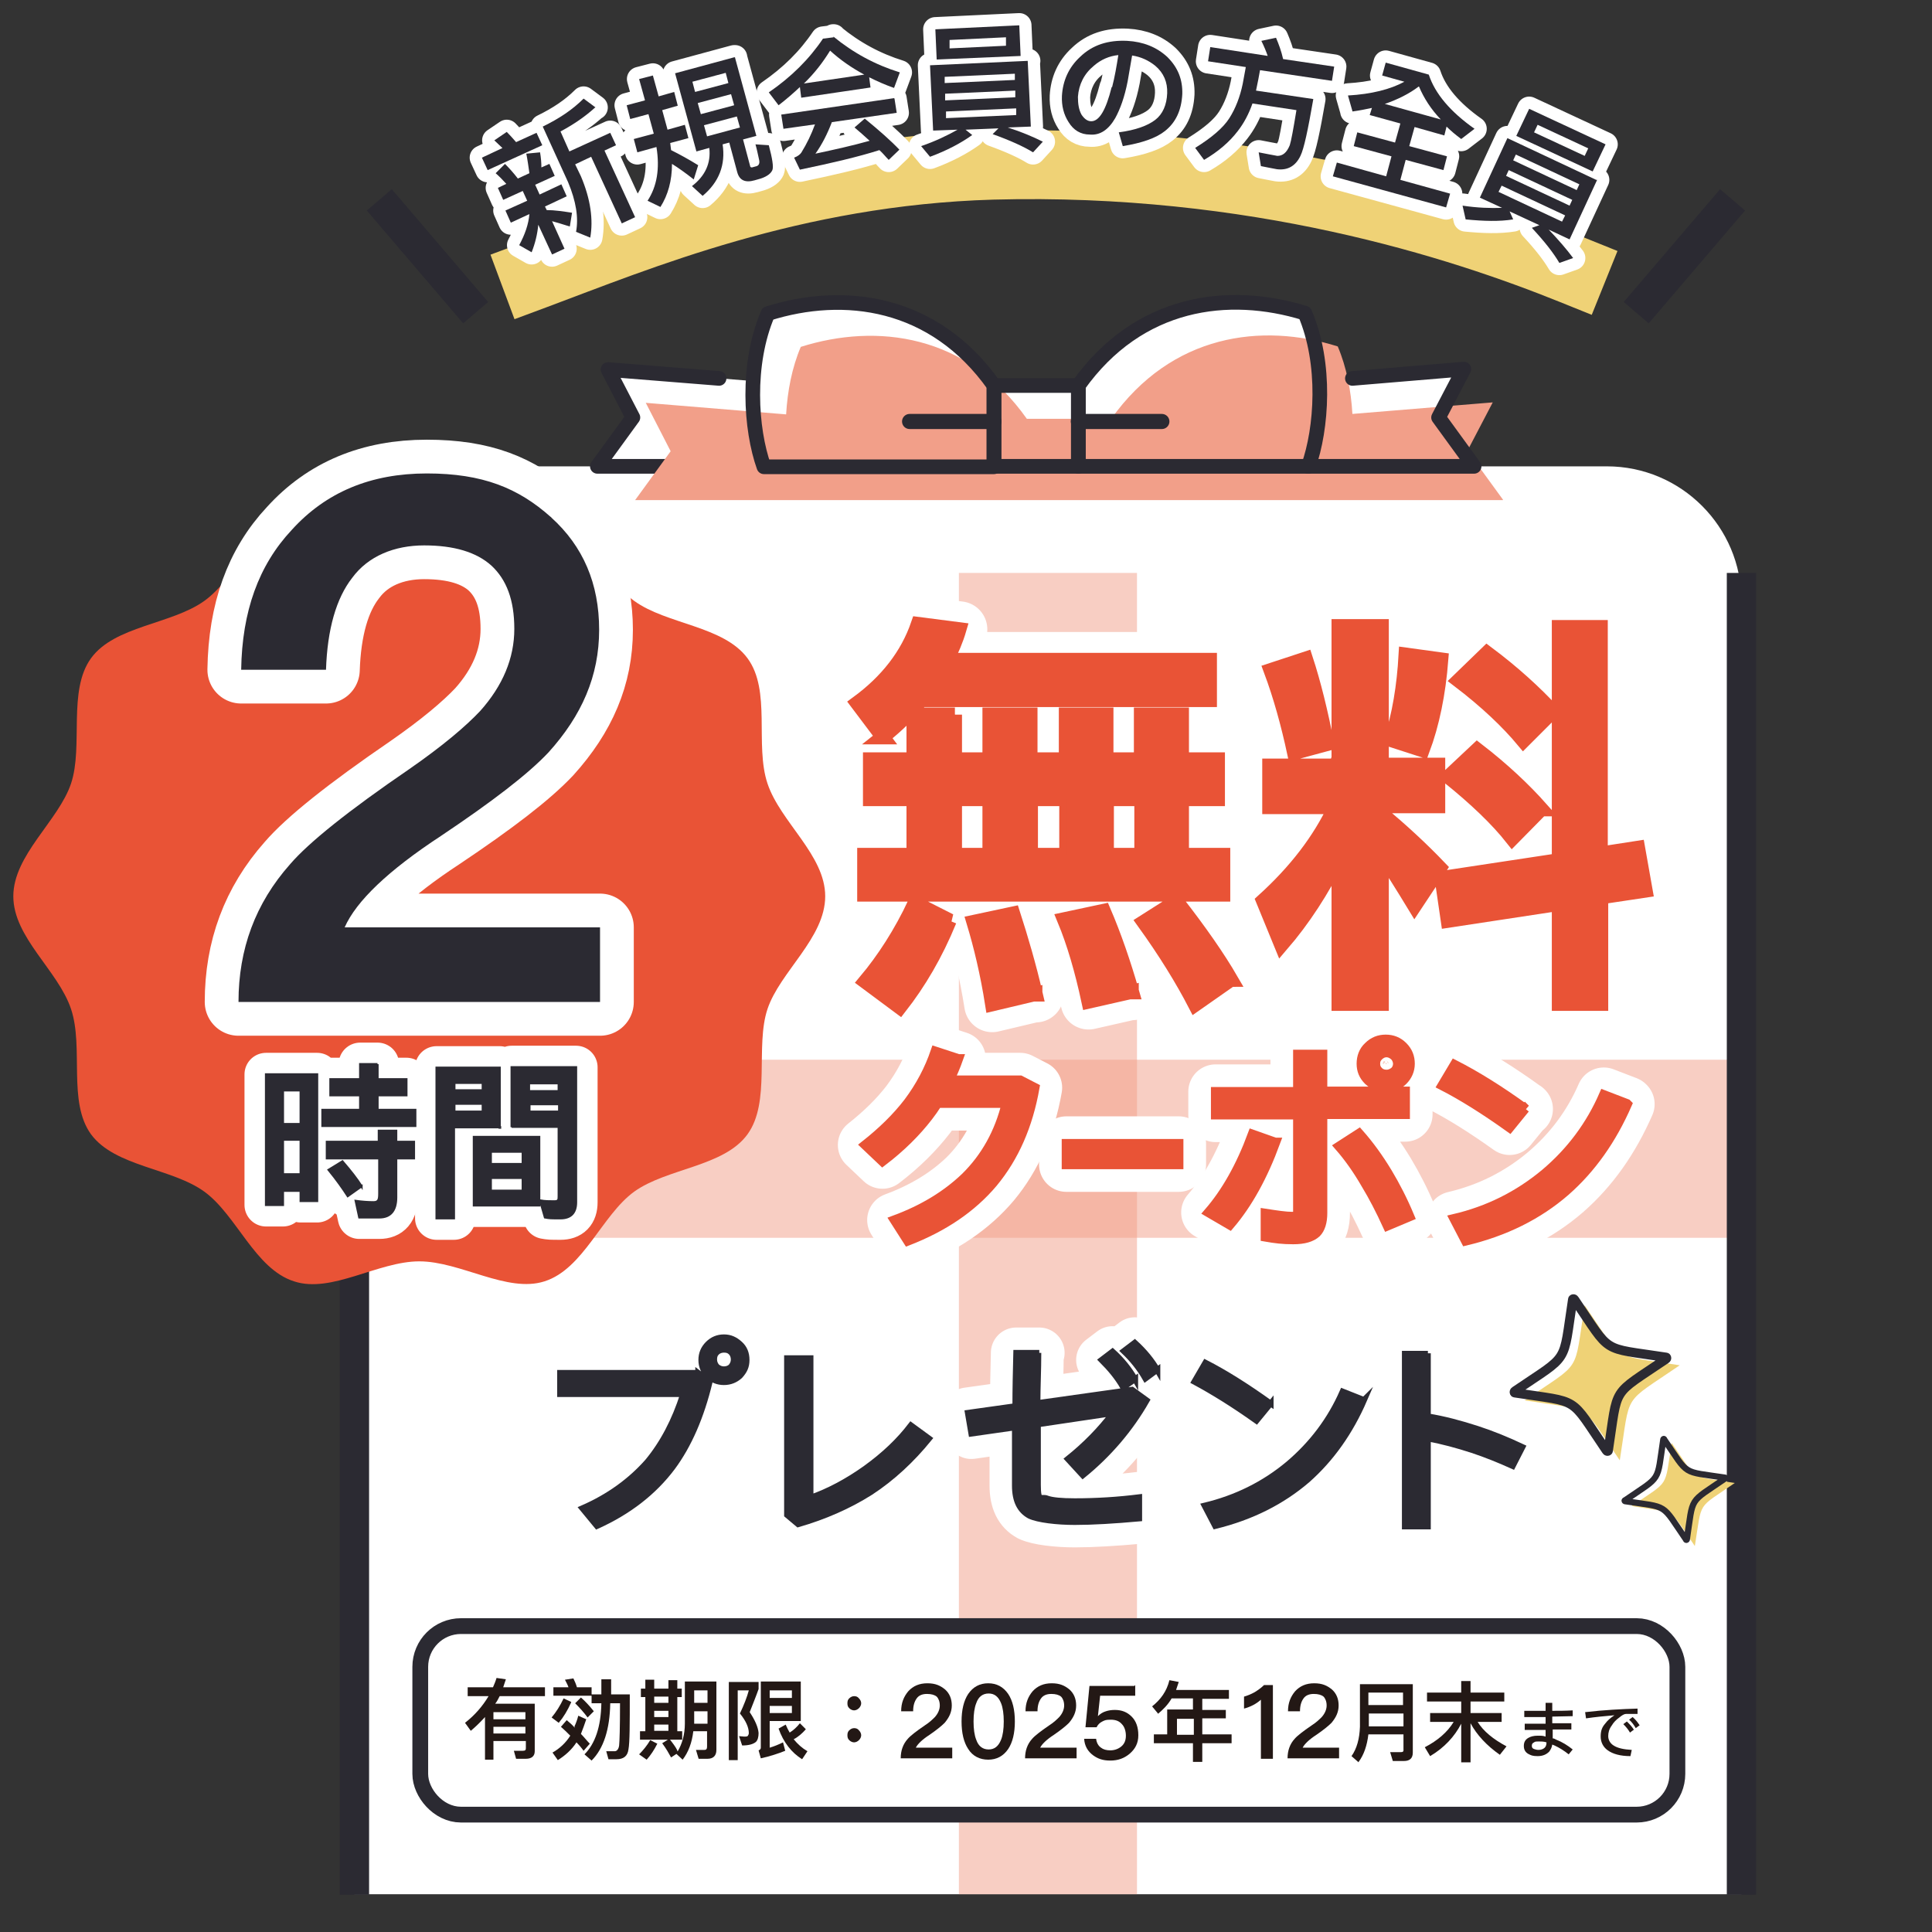 <?xml version="1.0" encoding="UTF-8"?>
<svg id="_レイヤー_1" data-name="レイヤー_1" xmlns="http://www.w3.org/2000/svg" version="1.1" viewBox="0 0 435 435">
  <rect x="0" y="0" width="435" height="435" fill="#333333" stroke="none"/>
  <!-- Generator: Adobe Illustrator 29.8.2, SVG Export Plug-In . SVG Version: 2.1.1 Build 3)  -->
  <defs>
    <style>
      .st0 {
        fill: #e95336;
      }

      .st1 {
        stroke-width: 1.4px;
      }

      .st1, .st2, .st3, .st4, .st5, .st6, .st7, .st8, .st9, .st10, .st11, .st12, .st13, .st14, .st15, .st16, .st17, .st18, .st19 {
        fill: none;
      }

      .st1, .st2, .st3, .st4, .st5, .st6, .st7, .st19 {
        stroke-miterlimit: 10;
      }

      .st1, .st2, .st3, .st5, .st6, .st7, .st14, .st15, .st16, .st17 {
        stroke: #2b2a32;
      }

      .st2 {
        stroke-width: 1.3px;
      }

      .st3 {
        stroke-width: .5px;
      }

      .st4 {
        stroke: #efd276;
        stroke-linecap: square;
        stroke-width: 15.5px;
      }

      .st5, .st19 {
        stroke-width: 2.1px;
      }

      .st20 {
        mix-blend-mode: multiply;
        opacity: .5;
      }

      .st20, .st21 {
        isolation: isolate;
      }

      .st20, .st22 {
        fill: #f29f89;
      }

      .st23 {
        fill: #efd276;
      }

      .st24 {
        fill: #231815;
      }

      .st6 {
        stroke-width: 6.6px;
      }

      .st25 {
        fill: #fff;
      }

      .st7 {
        stroke-width: 7.4px;
      }

      .st8 {
        stroke-width: 5.5px;
      }

      .st8, .st9, .st10, .st11, .st12, .st13 {
        stroke: #fff;
      }

      .st8, .st9, .st10, .st11, .st12, .st13, .st14, .st15, .st16 {
        stroke-linecap: round;
        stroke-linejoin: round;
      }

      .st9 {
        stroke-width: 9.7px;
      }

      .st10 {
        stroke-width: 15.2px;
      }

      .st11 {
        stroke-width: 11.4px;
      }

      .st12 {
        stroke-width: 12.3px;
      }

      .st13 {
        stroke-width: 12.6px;
      }

      .st14 {
        stroke-width: 7.1px;
      }

      .st15 {
        stroke-width: 3.4px;
      }

      .st16 {
        stroke-width: 3.3px;
      }

      .st17 {
        stroke-width: .4px;
      }

      .st18 {
        stroke-width: 3.2px;
      }

      .st18, .st19 {
        stroke: #e95336;
      }

      .st26 {
        fill: #2b2a32;
      }
    </style>
  </defs>
  <g class="st21">
    <g id="_レイヤー_11" data-name="_レイヤー_1">
      <g>
        <g>
          <path class="st25" d="M392.1,426.6V135.3c0-16.7-13.6-30.3-30.3-30.3H110.1c-16.7,0-30.3,13.6-30.3,30.3v291.2h312.3Z"/>
          <g>
            <path class="st25" d="M134.5,105l8-11-5.6-10.9,32.6,2.7c-.4,7.3.7,14.3,2.5,19.2h-37.5Z"/>
            <polyline class="st16" points="171.9 105 134.5 105 142.5 94 136.9 83.2 161.9 85.2"/>
            <path class="st25" d="M331.9,105l-8-11,5.7-10.9-32.6,2.7c.4,7.3-.7,14.3-2.5,19.2h37.4Z"/>
            <path class="st25" d="M293.8,70.5c-17.1-5.4-37.4-2.8-51,16.3h-19c-13.5-19.1-33.8-21.6-50.9-16.2-4.9,11.4-3.9,26.1-.9,34.5h122.6c3-8.4,4.1-23.1-.8-34.5h0Z"/>
            <path class="st22" d="M338.4,112.5l-8-11,5.7-10.9-31.6,2.6c-.3-5.2-1.3-10.5-3.3-15.2-17.1-5.4-37.4-2.8-51,16.3h-19c-13.5-19.1-33.8-21.6-50.9-16.2-2,4.7-3,10-3.3,15.2l-31.6-2.6,5.6,10.9-8,11h195.6-.2Z"/>
            <line class="st15" x1="242.8" y1="94.9" x2="261.6" y2="94.9"/>
            <line class="st15" x1="223.8" y1="94.9" x2="204.8" y2="94.9"/>
            <rect class="st16" x="223.8" y="86.8" width="19" height="18.2"/>
            <path class="st16" d="M242.8,86.8c13.6-19.1,33.8-21.6,51-16.3,4.9,11.4,3.8,26.1.8,34.5h-51.8v-18.2h0Z"/>
            <path class="st16" d="M223.8,86.8c-13.5-19.1-33.8-21.6-50.9-16.2-4.9,11.4-3.9,26.1-.9,34.5h51.8v-18.2h0Z"/>
            <polyline class="st16" points="294.5 105 331.9 105 323.9 94 329.6 83.1 304.5 85.2"/>
          </g>
          <rect class="st20" x="215.9" y="129" width="40.1" height="297.5"/>
          <rect class="st20" x="79.8" y="238.6" width="312.3" height="40.1"/>
          <line class="st6" x1="79.8" y1="129" x2="79.8" y2="426.6"/>
          <line class="st6" x1="392.1" y1="129" x2="392.1" y2="426.6"/>
        </g>
        <g>
          <rect class="st14" x="96.4" y="367.9" width="279.5" height="38.9" rx="7.4" ry="7.4"/>
          <rect class="st25" x="96.4" y="367.9" width="279.5" height="38.9" rx="7.4" ry="7.4"/>
        </g>
        <g>
          <path class="st24" d="M111.1,392.1v4.1h-1.9v-9.6c-1,1.1-2,2.1-3.2,3.1l-1.3-1.8c2.2-1.7,4-3.8,5.3-6h-4.7v-2h5.7c.3-.7.6-1.4.8-2.1l2.1.3c-.2.6-.4,1.2-.6,1.8h9.4v2h-10.2c-.3.6-.6,1.2-1,1.7h8.9v10.7c0,1.1-.7,1.7-2,1.7h-2.2l-.5-1.8h2c.6,0,.7-.2.7-.6v-1.6h-7.3ZM111.1,387.1h7.2v-1.6h-7.2v1.6ZM111.1,388.8v1.5h7.2v-1.5h-7.2Z"/>
          <path class="st24" d="M128.6,383.3c-.8,1.8-1.7,3.3-2.8,4.6l-1.6-1.2c1-1.2,1.9-2.6,2.7-4.3l1.7.8h0ZM129.3,388.8c.4-.8.7-1.7.9-2.5l1.8.8c-.4,1.2-.8,2.3-1.2,3.3.7.7,1.3,1.5,2,2.2l-1.4,1.6c-.5-.7-1.1-1.4-1.6-1.9-1.1,1.7-2.6,3-4.2,4l-1.2-1.7c1.6-.9,3-2.2,4-3.8-.7-.7-1.4-1.4-2.1-2l1.3-1.5c.6.5,1.3,1.1,1.8,1.7v-.2ZM130,379.9h3.2v1.9h-8.6v-1.9h3.4c-.2-.6-.5-1.1-.8-1.7l1.9-.3c.3.6.6,1.3.8,2h.1ZM129.5,383.5l1.3-1.3c.8.7,1.8,1.7,2.9,3.1l-1.4,1.4c-.8-1.1-1.8-2.2-2.8-3.2ZM137.6,378.1v3.4h4.2c0,6.7,0,10.8-.3,12.4-.2,1.5-1.1,2.2-2.7,2.2h-1.8l-.5-1.8h1.9c.5,0,.9-.5,1-1.3.1-.9.2-4,.2-9.5h-2.2c-.1,5.9-1.5,10.2-4.2,12.9l-1.6-1.4c2.4-2.4,3.7-6.2,3.8-11.5h-2.2v-2h2.2v-3.4h2.2Z"/>
          <path class="st24" d="M148,392.6c-.7,1.4-1.5,2.6-2.4,3.6l-1.7-1.2c.9-.9,1.8-2,2.5-3.2l1.6.8h0ZM147.3,378.2v2h3.2v-1.9h2v1.9h1v1.9h-1v7.7h1.1v1.9h-9.5v-1.9h1.2v-7.7h-1v-1.9h1v-2h2ZM147.3,382v1.4h3.2v-1.4h-3.2ZM150.5,386.6v-1.4h-3.2v1.4h3.2ZM150.5,389.7v-1.4h-3.2v1.4h3.2ZM152.6,394.3c1-1.7,1.6-3.8,1.6-6.2v-9.5h7.1v15.4c0,1.3-.7,2-2,2h-2l-.6-2h1.9c.5,0,.6-.3.6-.8v-3.4h-3.1c-.3,2.6-1.1,4.7-2.4,6.4l-1.4-1.3-1.2.8c-.5-.9-1.1-2-2-3.2l1.6-1c.8,1,1.4,1.8,1.8,2.6v.2ZM159.3,380.6h-3v2.8h3v-2.8ZM156.3,388.1h3v-2.8h-3v2.8Z"/>
          <path class="st24" d="M170.8,378.7v1.6c-.6,1.7-1.3,3.4-2,5.2,1.2,1.8,1.9,3.4,2,4.7,0,.9-.2,1.6-.6,2-.6.5-1.6.8-3.1.8l-.7-2.1c.4,0,.8.1,1.1.1.5,0,.8,0,.9-.2s.2-.3.2-.6c0-1.3-.7-2.8-2-4.4.9-1.9,1.6-3.7,2-5.2h-2.5v15.7h-2v-17.6h6.7ZM173.3,393.5c1-.3,2-.7,3-1.2l.5,1.9c-1.5.6-3.3,1.2-5.5,1.7l-.5-1.8c.3-.1.5-.3.5-.6v-14.9h9v8.9h-7v5.9h0ZM178.3,380.6h-5v1.7h5v-1.7ZM173.3,385.7h5v-1.6h-5v1.6ZM181.4,389.4c-.8.9-1.7,1.7-2.7,2.2.9,1.1,1.9,2,3.1,2.7l-1.2,1.8c-2.4-1.5-4.2-3.8-5.3-6.9l1.6-.9c.3.7.6,1.3.9,1.8.8-.5,1.6-1.2,2.3-2.1l1.3,1.3h0Z"/>
          <path class="st24" d="M193.4,382.4c.3.3.5.7.5,1.1s-.2.8-.5,1.1c-.3.3-.7.5-1.1.5s-.8-.2-1.1-.5-.4-.6-.4-1.1.1-.8.4-1.1c.3-.3.7-.5,1.1-.5s.8.1,1.1.5ZM193.4,389.6c.3.3.5.7.5,1.1s-.2.8-.5,1.1c-.3.3-.7.5-1.1.5s-.8-.2-1.1-.5-.4-.6-.4-1.1.1-.8.4-1.1c.3-.3.7-.5,1.1-.5s.8.1,1.1.5Z"/>
        </g>
        <g>
          <path class="st24" d="M212.8,380.4c1,.9,1.5,2.1,1.5,3.6s-.6,2.7-1.6,3.9c-.7.7-1.8,1.6-3.4,2.7-1.7,1.1-2.7,2.1-3.1,2.9h8.2v2.4h-11.6c0-1.7.5-3.2,1.6-4.4.6-.7,1.9-1.7,3.8-3,1.1-.7,1.8-1.4,2.3-1.9.7-.8,1.1-1.7,1.1-2.6s-.3-1.6-.7-2c-.5-.4-1.2-.6-2.2-.6s-1.8.3-2.3,1-.8,1.6-.8,2.9h-2.7c0-1.9.6-3.3,1.6-4.5,1.1-1.2,2.5-1.8,4.3-1.8s2.9.5,4,1.4h0Z"/>
          <path class="st24" d="M227,381.4c1,1.5,1.5,3.6,1.5,6.2s-.5,4.7-1.5,6.2c-1.1,1.6-2.6,2.4-4.5,2.4s-3.5-.8-4.5-2.4c-1-1.5-1.5-3.6-1.5-6.2s.5-4.7,1.5-6.2c1.1-1.6,2.6-2.4,4.5-2.4s3.4.8,4.5,2.4ZM219.8,383.5c-.4,1-.6,2.4-.6,4.1s.2,3.1.6,4.1c.5,1.5,1.5,2.2,2.8,2.2s2.2-.7,2.8-2.2c.4-1,.6-2.4.6-4.1s-.2-3.1-.6-4.1c-.6-1.5-1.5-2.2-2.8-2.2s-2.3.7-2.8,2.2Z"/>
          <path class="st24" d="M240.8,380.4c1,.9,1.5,2.1,1.5,3.6s-.6,2.7-1.6,3.9c-.7.7-1.8,1.6-3.4,2.7-1.7,1.1-2.7,2.1-3.1,2.9h8.2v2.4h-11.6c0-1.7.5-3.2,1.6-4.4.6-.7,1.9-1.7,3.8-3,1.1-.7,1.8-1.4,2.3-1.9.7-.8,1.1-1.7,1.1-2.6s-.3-1.6-.7-2c-.5-.4-1.2-.6-2.2-.6s-1.8.3-2.3,1-.8,1.6-.8,2.9h-2.7c0-1.9.6-3.3,1.6-4.5,1.1-1.2,2.5-1.8,4.3-1.8s2.9.5,4,1.4h0Z"/>
          <path class="st24" d="M255.6,379.4v2.4h-7.9l-.5,4.6h0c.5-.5,1.1-.9,1.8-1.1.6-.2,1.3-.3,2-.3,1.6,0,2.8.5,3.8,1.5s1.5,2.4,1.5,4.2-.7,3.1-2,4.2c-1.2,1-2.6,1.5-4.3,1.5s-2.8-.4-3.9-1.2c-1.2-.9-1.9-2.1-2-3.7h2.7c.1.9.5,1.6,1.1,2,.5.4,1.2.6,2.1.6s1.8-.3,2.5-.9,1-1.4,1-2.4-.3-2-.9-2.6c-.6-.7-1.4-1-2.5-1s-1.3.1-1.9.4-1,.7-1.3,1.3h-2.5l.9-9.3h10.1l.2-.2Z"/>
          <path class="st24" d="M260.8,385.9l-1.4-1.7c1.9-1.5,3.3-3.4,3.9-5.9l2.1.4c-.2.6-.4,1.2-.6,1.8h11.9v2h-6v2.5h5.3v1.9h-5.3v3.6h6.6v2h-6.6v4.2h-2.1v-4.2h-8.8v-2h3v-5.6h5.8v-2.5h-4.8c-.8,1.4-1.9,2.5-3.1,3.5h.1ZM268.8,390.6v-3.6h-3.8v3.6h3.8Z"/>
          <path class="st24" d="M286.6,379.4v16.6h-2.7v-13.3c-1,.9-2.3,1.6-3.8,2v-2.7c.7-.2,1.5-.5,2.4-1,.8-.5,1.5-1,2.1-1.6h2Z"/>
          <path class="st24" d="M299.9,380.4c1,.9,1.5,2.1,1.5,3.6s-.6,2.7-1.6,3.9c-.7.7-1.8,1.6-3.4,2.7-1.7,1.1-2.7,2.1-3.1,2.9h8.2v2.4h-11.6c0-1.7.5-3.2,1.6-4.4.6-.7,1.9-1.7,3.8-3,1.1-.7,1.8-1.4,2.3-1.9.7-.8,1.1-1.7,1.1-2.6s-.3-1.6-.7-2c-.5-.4-1.2-.6-2.2-.6s-1.8.3-2.3,1-.8,1.6-.8,2.9h-2.7c0-1.9.6-3.3,1.6-4.5,1.1-1.2,2.5-1.8,4.3-1.8s2.9.5,4,1.4h0Z"/>
          <path class="st24" d="M305.9,396.8l-1.6-1.4c1.2-1.7,1.8-3.9,1.9-6.6v-9.6h11.9v15.4c0,1.3-.7,1.9-2,1.9h-2.5l-.6-2h2.4c.7,0,.6-.3.6-.8v-3.2h-7.9c-.3,2.5-1,4.6-2.2,6.2h0ZM315.9,381.1h-7.8v2.8h7.8v-2.8ZM308.2,388.7h7.8v-2.9h-7.8v2.9Z"/>
          <path class="st24" d="M331.1,396.8h-2.1v-8.7c-1.5,2.9-3.8,5.4-7,7.3l-1.2-2c2.9-1.5,5.1-3.4,6.5-5.7h-5.3v-2h7v-2.6h-7.7v-2h7.7v-2.6h2.1v2.6h7.6v2h-7.6v2.6h7v2h-5.4c1.3,2.1,3.5,3.9,6.5,5.5l-1.5,1.9c-3-2.1-5.2-4.5-6.6-7.1v8.7h0Z"/>
          <path class="st24" d="M354.1,386.4c-1.5,0-3,.1-4.6.1v1.5h4.3v1.4h-4.2v2c.3,0,.6.2.8.3,1.3.5,2.6,1.3,3.7,2.2l-.9,1.1c-1-.8-2.1-1.5-3.2-2l-.5-.2c-.1.7-.4,1.2-.7,1.6-.6.6-1.4,1-2.6,1s-1.5-.2-2.1-.5c-.7-.4-1-1-1-1.8s.3-1.4,1-1.8c.5-.3,1.2-.5,2.1-.5s1.2,0,1.8.2v-1.5h-4.7v-1.4h4.7v-1.5h-4.8v-1.4h4.8v-1.8h1.5v1.8c1.4,0,3,0,4.6-.1v1.4h0ZM346.4,392.1c-.4,0-.8,0-1,.2-.4.2-.5.4-.5.8s.2.6.5.7.6.2,1,.2c.6,0,1.1-.2,1.4-.5s.4-.7.4-1.2c-.6-.2-1.2-.2-1.8-.2Z"/>
          <path class="st24" d="M368.8,385.9h-2.7c-.4,0-.9.3-1.5.8-.7.5-1.3,1.1-1.7,1.8-.6.8-.8,1.6-.8,2.4s.4,1.6,1.2,2.1c.9.6,2.3.9,4.1,1l-.3,1.4c-2.3,0-4-.5-5.1-1.3-1-.7-1.6-1.8-1.6-3.1s.3-2.1,1-2.9c.5-.7,1.2-1.3,2.1-1.9-2.3.2-4.4.4-6.4.7l-.2-1.4c4.3-.5,8.3-.7,11.8-.8v1.4-.2ZM367.8,389.5l-.8.6c-.4-.7-.9-1.3-1.5-1.9l.8-.6c.6.6,1.2,1.2,1.6,1.9h-.1ZM369.1,388.5l-.8.6c-.4-.7-.9-1.4-1.5-1.9l.8-.6c.7.6,1.2,1.3,1.6,1.9h-.1Z"/>
        </g>
        <g>
          <g>
            <path class="st13" d="M198.8,166l-5.8-7.7c6.7-4.9,11.3-10.8,13.7-17.8l9.3,1.2c-.7,2.4-1.7,4.7-2.8,6.9h59.2v9h-65c-2.6,3-5.4,5.8-8.7,8.4h.1ZM213.8,207.3c-3.1,7.6-6.9,14-11.2,19.5l-7.8-5.8c4.2-5,8-10.9,11.2-17.7l7.9,4h0ZM215,160.9v10.1h7.8v-10.1h9.2v10.1h8v-10.1h9.1v10.1h7.8v-10.1h9.2v10.1h8.1v8.9h-8.1v12.6h9.3v8.9h-80.8v-8.9h11.1v-12.6h-9.8v-8.9h9.8v-10.1h9.3ZM222.8,192.5v-12.6h-7.8v12.6h7.8ZM233.1,223.8l-9.7,2.3c-1.1-7-2.6-13.2-4.2-18.5l8.9-1.9c1.8,5.6,3.6,11.7,5.1,18.2h-.1ZM240.1,192.5v-12.6h-8v12.6h8ZM254.8,223.3l-9.7,2.2c-1.5-7-3.3-13.2-5.5-18.5l8.9-1.9c2.4,5.6,4.5,11.7,6.4,18.3h-.1ZM257,192.5v-12.6h-7.8v12.6h7.8ZM277.1,220.6l-8,5.6c-2.9-5.6-6.7-11.8-11.6-18.6l7.4-4.7c5.3,6.8,9.4,12.7,12.3,17.7h0Z"/>
            <path class="st13" d="M301.4,172.2v-31.2h9.7v31.2h12.7v9.3h-12.7v1.7c4.4,3.7,8.8,7.7,13.1,12.2l-5.7,8.6c-2.8-4.6-5.3-8.6-7.4-11.7v33.7h-9.7v-32.9c-3.7,7.4-7.9,13.9-12.9,19.7l-4.1-10c7.4-6.7,12.7-13.7,16.2-21.1h-14.8v-9.3h15.5v-.2ZM298.8,167.5l-7.4,2c-1.4-6.5-3.1-12.7-5.3-18.6l7.9-2.6c1.8,5.5,3.4,12,4.8,19.2h0ZM324.5,148.5c-.6,7.7-2,14.5-4.2,20.4l-7.1-2.3c1.8-5.5,2.9-12,3.3-19.2l8,1.1h0ZM360.4,141.2v51l8.4-1.3,1.7,9.6-10,1.5v24h-9.5v-22.5l-25,3.8-1.4-9.6,26.4-4v-52.5h9.5-.1ZM347,182.2l-6.5,6.6c-3.4-4.3-8.2-8.9-14.4-13.9l6.5-6.1c5.7,4.4,10.5,8.9,14.5,13.4h-.1ZM349.5,160.3l-6.5,6.5c-3.5-4.2-8.3-8.8-14.6-13.6l6.4-6.2c5.9,4.4,10.8,8.9,14.8,13.2h0Z"/>
          </g>
          <g>
            <path class="st18" d="M198.8,166l-5.8-7.7c6.7-4.9,11.3-10.8,13.7-17.8l9.3,1.2c-.7,2.4-1.7,4.7-2.8,6.9h59.2v9h-65c-2.6,3-5.4,5.8-8.7,8.4h.1ZM213.8,207.3c-3.1,7.6-6.9,14-11.2,19.5l-7.8-5.8c4.2-5,8-10.9,11.2-17.7l7.9,4h0ZM215,160.9v10.1h7.8v-10.1h9.2v10.1h8v-10.1h9.1v10.1h7.8v-10.1h9.2v10.1h8.1v8.9h-8.1v12.6h9.3v8.9h-80.8v-8.9h11.1v-12.6h-9.8v-8.9h9.8v-10.1h9.3ZM222.8,192.5v-12.6h-7.8v12.6h7.8ZM233.1,223.8l-9.7,2.3c-1.1-7-2.6-13.2-4.2-18.5l8.9-1.9c1.8,5.6,3.6,11.7,5.1,18.2h-.1ZM240.1,192.5v-12.6h-8v12.6h8ZM254.8,223.3l-9.7,2.2c-1.5-7-3.3-13.2-5.5-18.5l8.9-1.9c2.4,5.6,4.5,11.7,6.4,18.3h-.1ZM257,192.5v-12.6h-7.8v12.6h7.8ZM277.1,220.6l-8,5.6c-2.9-5.6-6.7-11.8-11.6-18.6l7.4-4.7c5.3,6.8,9.4,12.7,12.3,17.7h0Z"/>
            <path class="st18" d="M301.4,172.2v-31.2h9.7v31.2h12.7v9.3h-12.7v1.7c4.4,3.7,8.8,7.7,13.1,12.2l-5.7,8.6c-2.8-4.6-5.3-8.6-7.4-11.7v33.7h-9.7v-32.9c-3.7,7.4-7.9,13.9-12.9,19.7l-4.1-10c7.4-6.7,12.7-13.7,16.2-21.1h-14.8v-9.3h15.5v-.2ZM298.8,167.5l-7.4,2c-1.4-6.5-3.1-12.7-5.3-18.6l7.9-2.6c1.8,5.5,3.4,12,4.8,19.2h0ZM324.5,148.5c-.6,7.7-2,14.5-4.2,20.4l-7.1-2.3c1.8-5.5,2.9-12,3.3-19.2l8,1.1h0ZM360.4,141.2v51l8.4-1.3,1.7,9.6-10,1.5v24h-9.5v-22.5l-25,3.8-1.4-9.6,26.4-4v-52.5h9.5-.1ZM347,182.2l-6.5,6.6c-3.4-4.3-8.2-8.9-14.4-13.9l6.5-6.1c5.7,4.4,10.5,8.9,14.5,13.4h-.1ZM349.5,160.3l-6.5,6.5c-3.5-4.2-8.3-8.8-14.6-13.6l6.4-6.2c5.9,4.4,10.8,8.9,14.8,13.2h0Z"/>
          </g>
          <g>
            <path class="st0" d="M198.8,166l-5.8-7.7c6.7-4.9,11.3-10.8,13.7-17.8l9.3,1.2c-.7,2.4-1.7,4.7-2.8,6.9h59.2v9h-65c-2.6,3-5.4,5.8-8.7,8.4h.1ZM213.8,207.3c-3.1,7.6-6.9,14-11.2,19.5l-7.8-5.8c4.2-5,8-10.9,11.2-17.7l7.9,4h0ZM215,160.9v10.1h7.8v-10.1h9.2v10.1h8v-10.1h9.1v10.1h7.8v-10.1h9.2v10.1h8.1v8.9h-8.1v12.6h9.3v8.9h-80.8v-8.9h11.1v-12.6h-9.8v-8.9h9.8v-10.1h9.3ZM222.8,192.5v-12.6h-7.8v12.6h7.8ZM233.1,223.8l-9.7,2.3c-1.1-7-2.6-13.2-4.2-18.5l8.9-1.9c1.8,5.6,3.6,11.7,5.1,18.2h-.1ZM240.1,192.5v-12.6h-8v12.6h8ZM254.8,223.3l-9.7,2.2c-1.5-7-3.3-13.2-5.5-18.5l8.9-1.9c2.4,5.6,4.5,11.7,6.4,18.3h-.1ZM257,192.5v-12.6h-7.8v12.6h7.8ZM277.1,220.6l-8,5.6c-2.9-5.6-6.7-11.8-11.6-18.6l7.4-4.7c5.3,6.8,9.4,12.7,12.3,17.7h0Z"/>
            <path class="st0" d="M301.4,172.2v-31.2h9.7v31.2h12.7v9.3h-12.7v1.7c4.4,3.7,8.8,7.7,13.1,12.2l-5.7,8.6c-2.8-4.6-5.3-8.6-7.4-11.7v33.7h-9.7v-32.9c-3.7,7.4-7.9,13.9-12.9,19.7l-4.1-10c7.4-6.7,12.7-13.7,16.2-21.1h-14.8v-9.3h15.5v-.2ZM298.8,167.5l-7.4,2c-1.4-6.5-3.1-12.7-5.3-18.6l7.9-2.6c1.8,5.5,3.4,12,4.8,19.2h0ZM324.5,148.5c-.6,7.7-2,14.5-4.2,20.4l-7.1-2.3c1.8-5.5,2.9-12,3.3-19.2l8,1.1h0ZM360.4,141.2v51l8.4-1.3,1.7,9.6-10,1.5v24h-9.5v-22.5l-25,3.8-1.4-9.6,26.4-4v-52.5h9.5-.1ZM347,182.2l-6.5,6.6c-3.4-4.3-8.2-8.9-14.4-13.9l6.5-6.1c5.7,4.4,10.5,8.9,14.5,13.4h-.1ZM349.5,160.3l-6.5,6.5c-3.5-4.2-8.3-8.8-14.6-13.6l6.4-6.2c5.9,4.4,10.8,8.9,14.8,13.2h0Z"/>
          </g>
        </g>
        <g>
          <g>
            <path class="st12" d="M215.8,238.4c-.6,1.7-1.3,3.3-2,4.8h15.9l3.3,1.7c-1.5,8.5-4.6,15.6-9.4,21.4-4.8,5.7-11.2,10-19.2,13.1l-3-4.7c6.5-2.4,11.7-5.6,15.9-9.6,4.6-4.5,7.7-10.1,9.3-16.7h-15.5c-.7,1.1-1.4,2.1-2.1,3-2.7,3.5-6.1,6.9-10.3,10.1l-3.9-3.7c3.8-3,7.1-6.2,9.7-9.6,2.7-3.6,4.7-7.4,6.1-11.5l5.2,1.7h0Z"/>
            <path class="st12" d="M265.4,257.5v4.7h-25.3v-4.7h25.3Z"/>
            <path class="st12" d="M287.2,257.2c-2.8,7.6-6.2,13.8-10.3,18.6l-4.8-2.8c3.9-4.5,7.2-10.3,9.9-17.6l5.1,1.8h0ZM292.2,245.7v-8.3h5.6v8.3h18.6v5.2h-18.6v22.2c0,2.1-.5,3.6-1.4,4.5-1.1,1-2.8,1.5-5.2,1.5s-4-.2-6.3-.6v-5.3c2.6.4,4.6.7,6,.7s1.3-.4,1.3-1.2v-21.7h-18.5v-5.2h18.5ZM312.4,264c1.8,3,3.5,6.3,5,9.9l-5,2.1c-1.6-3.5-3.2-6.6-4.9-9.4-1.9-3.3-3.9-6.1-6-8.5l4.5-2.9c2.3,2.6,4.4,5.5,6.4,8.8ZM315.9,235.6c1.1,1.1,1.6,2.4,1.6,3.9s-.6,2.8-1.6,3.8-2.4,1.6-3.9,1.6-2.8-.6-3.9-1.6c-1.1-1.1-1.6-2.3-1.6-3.8s.5-2.9,1.6-3.9c1.1-1.1,2.4-1.6,3.9-1.6s2.8.5,3.9,1.6ZM310.4,237.8c-.5.5-.7,1-.7,1.7s.2,1.2.7,1.7,1.1.7,1.8.7,1.3-.3,1.8-.7c.5-.5.7-1.1.7-1.7s-.3-1.3-.7-1.7-1.1-.8-1.8-.8-1.3.3-1.8.8Z"/>
            <path class="st12" d="M343.4,249.6l-3.5,4.3c-5.6-4-10.7-7.2-15.2-9.5l2.8-4.7c4.9,2.5,10.2,5.8,16,10h0ZM366.4,248.6c-3.5,8-8.1,14.5-13.9,19.6-6.2,5.4-13.7,9.1-22.5,11.2l-2.6-5c7.7-1.8,14.5-5.2,20.5-10.2,5.8-4.9,10.2-10.8,13.2-17.7l5.2,2h0Z"/>
          </g>
          <g>
            <path class="st19" d="M215.8,238.4c-.6,1.7-1.3,3.3-2,4.8h15.9l3.3,1.7c-1.5,8.5-4.6,15.6-9.4,21.4-4.8,5.7-11.2,10-19.2,13.1l-3-4.7c6.5-2.4,11.7-5.6,15.9-9.6,4.6-4.5,7.7-10.1,9.3-16.7h-15.5c-.7,1.1-1.4,2.1-2.1,3-2.7,3.5-6.1,6.9-10.3,10.1l-3.9-3.7c3.8-3,7.1-6.2,9.7-9.6,2.7-3.6,4.7-7.4,6.1-11.5l5.2,1.7h0Z"/>
            <path class="st19" d="M265.4,257.5v4.7h-25.3v-4.7h25.3Z"/>
            <path class="st19" d="M287.2,257.2c-2.8,7.6-6.2,13.8-10.3,18.6l-4.8-2.8c3.9-4.5,7.2-10.3,9.9-17.6l5.1,1.8h0ZM292.2,245.7v-8.3h5.6v8.3h18.6v5.2h-18.6v22.2c0,2.1-.5,3.6-1.4,4.5-1.1,1-2.8,1.5-5.2,1.5s-4-.2-6.3-.6v-5.3c2.6.4,4.6.7,6,.7s1.3-.4,1.3-1.2v-21.7h-18.5v-5.2h18.5ZM312.4,264c1.8,3,3.5,6.3,5,9.9l-5,2.1c-1.6-3.5-3.2-6.6-4.9-9.4-1.9-3.3-3.9-6.1-6-8.5l4.5-2.9c2.3,2.6,4.4,5.5,6.4,8.8ZM315.9,235.6c1.1,1.1,1.6,2.4,1.6,3.9s-.6,2.8-1.6,3.8-2.4,1.6-3.9,1.6-2.8-.6-3.9-1.6c-1.1-1.1-1.6-2.3-1.6-3.8s.5-2.9,1.6-3.9c1.1-1.1,2.4-1.6,3.9-1.6s2.8.5,3.9,1.6ZM310.4,237.8c-.5.5-.7,1-.7,1.7s.2,1.2.7,1.7,1.1.7,1.8.7,1.3-.3,1.8-.7c.5-.5.7-1.1.7-1.7s-.3-1.3-.7-1.7-1.1-.8-1.8-.8-1.3.3-1.8.8Z"/>
            <path class="st19" d="M343.4,249.6l-3.5,4.3c-5.6-4-10.7-7.2-15.2-9.5l2.8-4.7c4.9,2.5,10.2,5.8,16,10h0ZM366.4,248.6c-3.5,8-8.1,14.5-13.9,19.6-6.2,5.4-13.7,9.1-22.5,11.2l-2.6-5c7.7-1.8,14.5-5.2,20.5-10.2,5.8-4.9,10.2-10.8,13.2-17.7l5.2,2h0Z"/>
          </g>
          <g>
            <path class="st0" d="M215.8,238.4c-.6,1.7-1.3,3.3-2,4.8h15.9l3.3,1.7c-1.5,8.5-4.6,15.6-9.4,21.4-4.8,5.7-11.2,10-19.2,13.1l-3-4.7c6.5-2.4,11.7-5.6,15.9-9.6,4.6-4.5,7.7-10.1,9.3-16.7h-15.5c-.7,1.1-1.4,2.1-2.1,3-2.7,3.5-6.1,6.9-10.3,10.1l-3.9-3.7c3.8-3,7.1-6.2,9.7-9.6,2.7-3.6,4.7-7.4,6.1-11.5l5.2,1.7h0Z"/>
            <path class="st0" d="M265.4,257.5v4.7h-25.3v-4.7h25.3Z"/>
            <path class="st0" d="M287.2,257.2c-2.8,7.6-6.2,13.8-10.3,18.6l-4.8-2.8c3.9-4.5,7.2-10.3,9.9-17.6l5.1,1.8h0ZM292.2,245.7v-8.3h5.6v8.3h18.6v5.2h-18.6v22.2c0,2.1-.5,3.6-1.4,4.5-1.1,1-2.8,1.5-5.2,1.5s-4-.2-6.3-.6v-5.3c2.6.4,4.6.7,6,.7s1.3-.4,1.3-1.2v-21.7h-18.5v-5.2h18.5ZM312.4,264c1.8,3,3.5,6.3,5,9.9l-5,2.1c-1.6-3.5-3.2-6.6-4.9-9.4-1.9-3.3-3.9-6.1-6-8.5l4.5-2.9c2.3,2.6,4.4,5.5,6.4,8.8ZM315.9,235.6c1.1,1.1,1.6,2.4,1.6,3.9s-.6,2.8-1.6,3.8-2.4,1.6-3.9,1.6-2.8-.6-3.9-1.6c-1.1-1.1-1.6-2.3-1.6-3.8s.5-2.9,1.6-3.9c1.1-1.1,2.4-1.6,3.9-1.6s2.8.5,3.9,1.6ZM310.4,237.8c-.5.5-.7,1-.7,1.7s.2,1.2.7,1.7,1.1.7,1.8.7,1.3-.3,1.8-.7c.5-.5.7-1.1.7-1.7s-.3-1.3-.7-1.7-1.1-.8-1.8-.8-1.3.3-1.8.8Z"/>
            <path class="st0" d="M343.4,249.6l-3.5,4.3c-5.6-4-10.7-7.2-15.2-9.5l2.8-4.7c4.9,2.5,10.2,5.8,16,10h0ZM366.4,248.6c-3.5,8-8.1,14.5-13.9,19.6-6.2,5.4-13.7,9.1-22.5,11.2l-2.6-5c7.7-1.8,14.5-5.2,20.5-10.2,5.8-4.9,10.2-10.8,13.2-17.7l5.2,2h0Z"/>
          </g>
        </g>
        <g>
          <g>
            <path class="st11" d="M157.2,309.1l2.6,2c-1.9,7.9-4.7,14.3-8.4,19.3-4.2,5.6-9.9,10-17,13.2l-3.3-4c6-2.6,10.9-6.2,14.7-10.5,3.4-4.1,6.1-9.2,8-15.2h-27.7v-4.8h31.2-.1ZM166.6,302.6c1,.9,1.5,2.1,1.5,3.6s-.5,2.5-1.5,3.6c-1,.9-2.2,1.4-3.6,1.4s-2.6-.5-3.6-1.4c-1-1-1.5-2.2-1.5-3.6s.5-2.6,1.5-3.6,2.2-1.5,3.6-1.5,2.5.5,3.6,1.5ZM161.4,304.5c-.5.5-.6,1-.6,1.6s.2,1.1.6,1.6c.5.4,1,.6,1.6.6s1.2-.2,1.6-.6c.4-.5.6-1,.6-1.6s-.2-1.2-.6-1.6c-.5-.5-1-.6-1.6-.6s-1.2.2-1.6.6Z"/>
            <path class="st11" d="M182.5,305.8v31.4c4-1.4,8.2-3.6,12.4-6.6,4.3-3.1,7.6-6.3,10.2-9.7l4.1,3c-3.9,4.8-8.3,8.9-13.2,12.1-4.9,3.1-10.4,5.5-16.3,7.2l-2.5-2.1v-35.3h5.3Z"/>
            <path class="st11" d="M233.8,304.6c0,3.9-.2,7.7-.2,11.3l21.3-3,3.3,2.4c-3.7,6.5-8.6,12.2-14.4,16.9l-3.4-3.7c4-3.2,7.4-6.7,10.1-10.3l-16.8,2.5v13.6c0,4.2.7,2.5,2.1,3.1,1.1.4,3.2.6,6.2.6,4.9,0,9.7-.3,14.5-.9v4.8c-5.6.5-10.5.8-14.5.8s-8.3-.5-10.2-1.4c-2.2-1.2-3.3-3.4-3.3-6.8v-13.1l-9.8,1.4-.8-4.7,10.7-1.5c0-3.9.1-7.9.2-12h5.2-.2ZM255.6,310.5l-2.7,1.9c-1.3-2.3-3-4.3-4.9-6.2l2.5-1.9c2.1,1.9,3.8,4,5.1,6.3h0ZM260.6,308.4l-2.7,2c-1.3-2.3-3-4.4-4.9-6.2l2.5-1.9c2.2,2,3.9,4.1,5.1,6.2h0Z"/>
            <path class="st11" d="M286.1,316l-3.2,3.9c-5.2-3.7-9.9-6.6-14-8.8l2.5-4.3c4.5,2.3,9.4,5.4,14.7,9.2h0ZM307.2,315.1c-3.2,7.4-7.5,13.4-12.8,18.1-5.7,4.9-12.6,8.4-20.8,10.4l-2.4-4.6c7.1-1.7,13.4-4.8,18.9-9.4,5.3-4.5,9.4-9.9,12.2-16.3l4.8,1.9h0Z"/>
            <path class="st11" d="M321.5,304.7v14.2c3.7.6,7.4,1.6,11.1,2.8,3.4,1.1,6.8,2.5,10.2,4.1l-2.2,4.3c-3.1-1.4-6.1-2.6-9.1-3.6-3.4-1.1-6.7-2-10-2.6v19.8h-5.2v-38.9h5.2Z"/>
          </g>
          <g>
            <path class="st2" d="M157.2,309.1l2.6,2c-1.9,7.9-4.7,14.3-8.4,19.3-4.2,5.6-9.9,10-17,13.2l-3.3-4c6-2.6,10.9-6.2,14.7-10.5,3.4-4.1,6.1-9.2,8-15.2h-27.7v-4.8h31.2-.1ZM166.6,302.6c1,.9,1.5,2.1,1.5,3.6s-.5,2.5-1.5,3.6c-1,.9-2.2,1.4-3.6,1.4s-2.6-.5-3.6-1.4c-1-1-1.5-2.2-1.5-3.6s.5-2.6,1.5-3.6,2.2-1.5,3.6-1.5,2.5.5,3.6,1.5ZM161.4,304.5c-.5.5-.6,1-.6,1.6s.2,1.1.6,1.6c.5.4,1,.6,1.6.6s1.2-.2,1.6-.6c.4-.5.6-1,.6-1.6s-.2-1.2-.6-1.6c-.5-.5-1-.6-1.6-.6s-1.2.2-1.6.6Z"/>
            <path class="st2" d="M182.5,305.8v31.4c4-1.4,8.2-3.6,12.4-6.6,4.3-3.1,7.6-6.3,10.2-9.7l4.1,3c-3.9,4.8-8.3,8.9-13.2,12.1-4.9,3.1-10.4,5.5-16.3,7.2l-2.5-2.1v-35.3h5.3Z"/>
            <path class="st2" d="M233.8,304.6c0,3.9-.2,7.7-.2,11.3l21.3-3,3.3,2.4c-3.7,6.5-8.6,12.2-14.4,16.9l-3.4-3.7c4-3.2,7.4-6.7,10.1-10.3l-16.8,2.5v13.6c0,4.2.7,2.5,2.1,3.1,1.1.4,3.2.6,6.2.6,4.9,0,9.7-.3,14.5-.9v4.8c-5.6.5-10.5.8-14.5.8s-8.3-.5-10.2-1.4c-2.2-1.2-3.3-3.4-3.3-6.8v-13.1l-9.8,1.4-.8-4.7,10.7-1.5c0-3.9.1-7.9.2-12h5.2-.2ZM255.6,310.5l-2.7,1.9c-1.3-2.3-3-4.3-4.9-6.2l2.5-1.9c2.1,1.9,3.8,4,5.1,6.3h0ZM260.6,308.4l-2.7,2c-1.3-2.3-3-4.4-4.9-6.2l2.5-1.9c2.2,2,3.9,4.1,5.1,6.2h0Z"/>
            <path class="st2" d="M286.1,316l-3.2,3.9c-5.2-3.7-9.9-6.6-14-8.8l2.5-4.3c4.5,2.3,9.4,5.4,14.7,9.2h0ZM307.2,315.1c-3.2,7.4-7.5,13.4-12.8,18.1-5.7,4.9-12.6,8.4-20.8,10.4l-2.4-4.6c7.1-1.7,13.4-4.8,18.9-9.4,5.3-4.5,9.4-9.9,12.2-16.3l4.8,1.9h0Z"/>
            <path class="st2" d="M321.5,304.7v14.2c3.7.6,7.4,1.6,11.1,2.8,3.4,1.1,6.8,2.5,10.2,4.1l-2.2,4.3c-3.1-1.4-6.1-2.6-9.1-3.6-3.4-1.1-6.7-2-10-2.6v19.8h-5.2v-38.9h5.2Z"/>
          </g>
          <g>
            <path class="st26" d="M157.2,309.1l2.6,2c-1.9,7.9-4.7,14.3-8.4,19.3-4.2,5.6-9.9,10-17,13.2l-3.3-4c6-2.6,10.9-6.2,14.7-10.5,3.4-4.1,6.1-9.2,8-15.2h-27.7v-4.8h31.2-.1ZM166.6,302.6c1,.9,1.5,2.1,1.5,3.6s-.5,2.5-1.5,3.6c-1,.9-2.2,1.4-3.6,1.4s-2.6-.5-3.6-1.4c-1-1-1.5-2.2-1.5-3.6s.5-2.6,1.5-3.6,2.2-1.5,3.6-1.5,2.5.5,3.6,1.5ZM161.4,304.5c-.5.5-.6,1-.6,1.6s.2,1.1.6,1.6c.5.4,1,.6,1.6.6s1.2-.2,1.6-.6c.4-.5.6-1,.6-1.6s-.2-1.2-.6-1.6c-.5-.5-1-.6-1.6-.6s-1.2.2-1.6.6Z"/>
            <path class="st26" d="M182.5,305.8v31.4c4-1.4,8.2-3.6,12.4-6.6,4.3-3.1,7.6-6.3,10.2-9.7l4.1,3c-3.9,4.8-8.3,8.9-13.2,12.1-4.9,3.1-10.4,5.5-16.3,7.2l-2.5-2.1v-35.3h5.3Z"/>
            <path class="st26" d="M233.8,304.6c0,3.9-.2,7.7-.2,11.3l21.3-3,3.3,2.4c-3.7,6.5-8.6,12.2-14.4,16.9l-3.4-3.7c4-3.2,7.4-6.7,10.1-10.3l-16.8,2.5v13.6c0,4.2.7,2.5,2.1,3.1,1.1.4,3.2.6,6.2.6,4.9,0,9.7-.3,14.5-.9v4.8c-5.6.5-10.5.8-14.5.8s-8.3-.5-10.2-1.4c-2.2-1.2-3.3-3.4-3.3-6.8v-13.1l-9.8,1.4-.8-4.7,10.7-1.5c0-3.9.1-7.9.2-12h5.2-.2ZM255.6,310.5l-2.7,1.9c-1.3-2.3-3-4.3-4.9-6.2l2.5-1.9c2.1,1.9,3.8,4,5.1,6.3h0ZM260.6,308.4l-2.7,2c-1.3-2.3-3-4.4-4.9-6.2l2.5-1.9c2.2,2,3.9,4.1,5.1,6.2h0Z"/>
            <path class="st26" d="M286.1,316l-3.2,3.9c-5.2-3.7-9.9-6.6-14-8.8l2.5-4.3c4.5,2.3,9.4,5.4,14.7,9.2h0ZM307.2,315.1c-3.2,7.4-7.5,13.4-12.8,18.1-5.7,4.9-12.6,8.4-20.8,10.4l-2.4-4.6c7.1-1.7,13.4-4.8,18.9-9.4,5.3-4.5,9.4-9.9,12.2-16.3l4.8,1.9h0Z"/>
            <path class="st26" d="M321.5,304.7v14.2c3.7.6,7.4,1.6,11.1,2.8,3.4,1.1,6.8,2.5,10.2,4.1l-2.2,4.3c-3.1-1.4-6.1-2.6-9.1-3.6-3.4-1.1-6.7-2-10-2.6v19.8h-5.2v-38.9h5.2Z"/>
          </g>
        </g>
        <path class="st0" d="M185.8,201.8c0,9.4-10.2,17-13,25.4s.8,20.9-4.5,28.2-18.1,7.6-25.5,12.9c-7.3,5.3-11.4,17.4-20.2,20.2-8.4,2.7-18.9-4.5-28.2-4.5s-19.8,7.3-28.2,4.5c-8.8-2.8-12.9-14.9-20.2-20.2s-20.1-5.6-25.5-12.9c-5.3-7.3-1.6-19.5-4.5-28.2s-13-16.1-13-25.4,10.2-17,13-25.4-.8-20.9,4.5-28.2,18.1-7.6,25.5-12.9,11.4-17.4,20.2-20.2,18.9,4.5,28.2,4.5,19.8-7.3,28.2-4.5,12.9,14.9,20.2,20.2,20.1,5.6,25.5,12.9,1.6,19.5,4.5,28.2,13,16.1,13,25.4Z"/>
        <g>
          <path class="st10" d="M124.1,116.5c7.2,6.5,10.8,14.9,10.8,25.3s-3.9,19.3-11.4,27.6c-4.6,4.9-12.7,11.1-24.2,18.8-11.9,7.8-19.1,14.7-21.7,20.6h57.5v16.8H53.7c0-11.9,3.8-22.2,11.6-31,4.2-4.9,13.2-12.1,26.8-21.4,7.5-5.2,12.7-9.6,16-13.1,5.1-5.7,7.7-11.9,7.7-18.5s-1.8-11.1-5.1-14.2c-3.4-3.1-8.5-4.6-15.2-4.6s-12.6,2.4-16.2,7.3c-3.6,4.6-5.6,11.6-5.9,20.7h-19.1c.2-13.1,3.9-23.5,11.4-31.5,7.7-8.5,17.8-12.7,30.4-12.7s20.6,3.3,27.9,9.8h.1Z"/>
          <path class="st26" d="M124.1,116.5c7.2,6.5,10.8,14.9,10.8,25.3s-3.9,19.3-11.4,27.6c-4.6,4.9-12.7,11.1-24.2,18.8-11.9,7.8-19.1,14.7-21.7,20.6h57.5v16.8H53.7c0-11.9,3.8-22.2,11.6-31,4.2-4.9,13.2-12.1,26.8-21.4,7.5-5.2,12.7-9.6,16-13.1,5.1-5.7,7.7-11.9,7.7-18.5s-1.8-11.1-5.1-14.2c-3.4-3.1-8.5-4.6-15.2-4.6s-12.6,2.4-16.2,7.3c-3.6,4.6-5.6,11.6-5.9,20.7h-19.1c.2-13.1,3.9-23.5,11.4-31.5,7.7-8.5,17.8-12.7,30.4-12.7s20.6,3.3,27.9,9.8h.1Z"/>
        </g>
        <g>
          <g>
            <path class="st9" d="M71.4,270.4h-3.7v-2.3h-4v3.2h-3.8v-29.4h11.5v28.5h0ZM67.7,253.1v-7.6h-4v7.6h4ZM67.7,264.4v-7.8h-4v7.8h4ZM85,239.6v3.4h6.5v3.6h-6.5v3.3h8.5v3.6h-20.9v-3.6h8.5v-3.3h-6.7v-3.6h6.7v-3.4h3.9ZM85.3,257.1v-2.5h3.9v2.5h4v3.7h-4v8.8c0,3-1.3,4.5-3.8,4.5h-4.5l-.8-3.7c1.4.2,2.8.3,4,.3s1.3-.7,1.3-2v-7.9h-11.8v-3.7h11.8,0ZM81.4,267.1l-3.1,2.2c-1.1-1.7-2.5-3.7-4.3-5.9l3.1-1.9c1.9,2.2,3.3,4,4.3,5.6h0Z"/>
            <path class="st9" d="M112.6,253.8h-10.4v20.5h-3.9v-33.9h14.2v13.5h.1ZM108.7,243.8h-6.4v1.7h6.4v-1.7ZM102.3,250.3h6.4v-1.8h-6.4v1.8ZM121.4,256v15.4h-14.7v-15.4h14.7ZM117.7,262.1v-2.8h-7.2v2.8h7.2ZM117.7,265.2h-7.2v2.9h7.2v-2.9ZM115.2,253.8v-13.5h14.5v30.4c0,2.4-1.2,3.6-3.5,3.6s-2.4,0-3.5-.2l-1.1-3.8c1.1.2,2.2.2,3.2.2s1-.4,1-1.2v-15.6h-10.6ZM125.8,243.9h-6.7v1.8h6.7v-1.8ZM119.2,250.3h6.7v-1.7h-6.7s0,1.7,0,1.7Z"/>
          </g>
          <g>
            <path class="st3" d="M71.4,270.4h-3.7v-2.3h-4v3.2h-3.8v-29.4h11.5v28.5h0ZM67.7,253.1v-7.6h-4v7.6h4ZM67.7,264.4v-7.8h-4v7.8h4ZM85,239.6v3.4h6.5v3.6h-6.5v3.3h8.5v3.6h-20.9v-3.6h8.5v-3.3h-6.7v-3.6h6.7v-3.4h3.9ZM85.3,257.1v-2.5h3.9v2.5h4v3.7h-4v8.8c0,3-1.3,4.5-3.8,4.5h-4.5l-.8-3.7c1.4.2,2.8.3,4,.3s1.3-.7,1.3-2v-7.9h-11.8v-3.7h11.8,0ZM81.4,267.1l-3.1,2.2c-1.1-1.7-2.5-3.7-4.3-5.9l3.1-1.9c1.9,2.2,3.3,4,4.3,5.6h0Z"/>
            <path class="st3" d="M112.6,253.8h-10.4v20.5h-3.9v-33.9h14.2v13.5h.1ZM108.7,243.8h-6.4v1.7h6.4v-1.7ZM102.3,250.3h6.4v-1.8h-6.4v1.8ZM121.4,256v15.4h-14.7v-15.4h14.7ZM117.7,262.1v-2.8h-7.2v2.8h7.2ZM117.7,265.2h-7.2v2.9h7.2v-2.9ZM115.2,253.8v-13.5h14.5v30.4c0,2.4-1.2,3.6-3.5,3.6s-2.4,0-3.5-.2l-1.1-3.8c1.1.2,2.2.2,3.2.2s1-.4,1-1.2v-15.6h-10.6ZM125.8,243.9h-6.7v1.8h6.7v-1.8ZM119.2,250.3h6.7v-1.7h-6.7s0,1.7,0,1.7Z"/>
          </g>
          <g>
            <path class="st26" d="M71.4,270.4h-3.7v-2.3h-4v3.2h-3.8v-29.4h11.5v28.5h0ZM67.7,253.1v-7.6h-4v7.6h4ZM67.7,264.4v-7.8h-4v7.8h4ZM85,239.6v3.4h6.5v3.6h-6.5v3.3h8.5v3.6h-20.9v-3.6h8.5v-3.3h-6.7v-3.6h6.7v-3.4h3.9ZM85.3,257.1v-2.5h3.9v2.5h4v3.7h-4v8.8c0,3-1.3,4.5-3.8,4.5h-4.5l-.8-3.7c1.4.2,2.8.3,4,.3s1.3-.7,1.3-2v-7.9h-11.8v-3.7h11.8,0ZM81.4,267.1l-3.1,2.2c-1.1-1.7-2.5-3.7-4.3-5.9l3.1-1.9c1.9,2.2,3.3,4,4.3,5.6h0Z"/>
            <path class="st26" d="M112.6,253.8h-10.4v20.5h-3.9v-33.9h14.2v13.5h.1ZM108.7,243.8h-6.4v1.7h6.4v-1.7ZM102.3,250.3h6.4v-1.8h-6.4v1.8ZM121.4,256v15.4h-14.7v-15.4h14.7ZM117.7,262.1v-2.8h-7.2v2.8h7.2ZM117.7,265.2h-7.2v2.9h7.2v-2.9ZM115.2,253.8v-13.5h14.5v30.4c0,2.4-1.2,3.6-3.5,3.6s-2.4,0-3.5-.2l-1.1-3.8c1.1.2,2.2.2,3.2.2s1-.4,1-1.2v-15.6h-10.6ZM125.8,243.9h-6.7v1.8h6.7v-1.8ZM119.2,250.3h6.7v-1.7h-6.7s0,1.7,0,1.7Z"/>
          </g>
        </g>
        <g>
          <path class="st23" d="M378.2,307.4c-13.1,9-11,5.7-13.5,21.4-9-13.1-5.7-11-21.4-13.5,13.1-9,11-5.7,13.5-21.4,9,13.1,5.7,11,21.4,13.5Z"/>
          <path class="st5" d="M375.1,306c-12.5,8.5-10.7,5.7-13,20.6,0,.2-.3.2-.4,0-8.5-12.5-5.7-10.7-20.6-13-.2,0-.2-.3,0-.4,12.5-8.5,10.7-5.7,13-20.6,0-.2.3-.2.4,0,8.5,12.5,5.7,10.7,20.6,13,.2,0,.2.3,0,.4Z"/>
        </g>
        <g>
          <path class="st23" d="M390.6,333.9c-8.7,6-7.3,3.8-9,14.2-6-8.7-3.8-7.3-14.2-9,8.7-6,7.3-3.8,9-14.2,6,8.7,3.8,7.3,14.2,9Z"/>
          <path class="st1" d="M388.4,332.9c-8.3,5.7-7.1,3.8-8.6,13.7,0,.1-.2.2-.2,0-5.7-8.3-3.8-7.1-13.7-8.6-.1,0-.2-.2,0-.2,8.3-5.7,7.1-3.8,8.6-13.7,0-.1.2-.2.2,0,5.7,8.3,3.8,7.1,13.7,8.6.1,0,.2.2,0,.2Z"/>
        </g>
        <g>
          <line class="st7" x1="85.4" y1="45" x2="107.1" y2="70.4"/>
          <line class="st7" x1="390.1" y1="45" x2="368.4" y2="70.4"/>
        </g>
        <path class="st4" d="M120.4,61.9c23.1-8.6,58.1-23.4,103-24.7,59.3-1.6,105.4,13.4,130.7,23.6"/>
        <g>
          <g>
            <path class="st17" d="M113.2,33.4c-.6-.6-1.3-1.2-1.9-1.8l2.8-1.9c.7.7,1.4,1.5,2.1,2.3l4.6-2.1,1.3,2.8-12.3,5.6-1.3-2.8,4.7-2.2h0ZM115,50.1l-1.2-2.7,4.9-2.2-1-2.2-4.4,2-1.2-2.7,1.9-.9c-.8-.9-1.6-1.7-2.4-2.4l2.1-2.1c.9.9,1.9,2,2.9,3.3l2.6-1.2c-.2-1.4-.4-2.9-.7-4.4l3.1-.3c.2,1.2.3,2.3.3,3.4l1.8-.8,1.2,2.7-4.4,2,1,2.2,4.9-2.3,1.2,2.7-4.9,2.3.4.8c1.8,0,3.7.3,5.7.6l-.5,3.1c-1.6-.5-2.9-.9-4-1.2l2.8,6.2-2.8,1.3-3.1-6.7c-.2,2.1-.7,4.2-1.5,6.2l-2.8-1.6c1.3-2.4,2.1-4.7,2.3-7l-4.1,1.9h-.1ZM134,24.2c-2.2,2-4.8,3.8-7.8,5.4l2,4.5,9.2-4.2,1.3,2.8-2.6,1.2,6.9,15-3,1.4-6.9-15-3.6,1.7,1.3,2.7c2.2,5.2,2.8,9.8,2.1,13.8l-3.2-1.3c.6-3.2,0-6.9-1.8-11.2l-5.7-12.5c3.7-1.8,6.7-3.8,9.2-6.3l2.7,2h0Z"/>
            <path class="st17" d="M145.2,22.5l-1.3-4.7,3.1-.8,1.3,4.7,3.5-1,.8,3.1-3.5,1,1.2,4.4,3.9-1.1.8,3-4.1,1.1.2,1.6c2,1,4,2.1,6.1,3.4l-1,3.2c-1.9-1.5-3.6-2.7-4.9-3.5,0,3.8-.9,7-2.6,9.7l-2.9-1.4c2.1-3.2,2.8-7.2,2-12.1l-4.3,1.2-.8-3,4.5-1.2-1.2-4.4-4.1,1.1-.8-3.1,4.1-1.1h0ZM165.5,13l4.8,17.6-3,.8,1.6,6c0,.2.2.3.4.3l1.1-.3c.5-.2.7-.7.5-1.5s-.4-2-.8-3.4l3,.2c.8,3,1.1,4.9.8,5.6-.3.7-1.1,1.4-2.6,1.9l-1.4.4c-2.1.6-3.4,0-3.9-1.8l-1.8-6.7-1.5.4c.7,4.6-.8,8.5-4.5,11.6l-2.4-2.2c3-2.3,4.3-5.2,3.9-8.6l-2.9.8-4.8-17.6,13.3-3.6h.2ZM164,18.7l-.6-2.3-7.5,2,.6,2.3,7.5-2ZM165.3,23.7l-.7-2.5-7.5,2,.7,2.5,7.5-2ZM166,26.2l-7.5,2,.7,2.5,7.4-2-.7-2.5h.1Z"/>
            <path class="st17" d="M187.6,8.2c4.5,3.7,9.5,6.4,15,8.1l-1.3,3.5c-2-.7-3.8-1.5-5.6-2.4l.3,2.3-15.6,2.3-.3-2.4c-1.5,1.4-3.1,2.8-4.8,4.1l-2.2-2.9c5.1-3.5,9.1-7.5,12.2-12.1l2.4-.3v-.2ZM201.4,22.2l.5,3.2-14.6,2.1c-1,2.6-2.2,5-3.7,7.1,4.2-.9,8.3-1.8,12.2-2.9-1.1-1-2.2-2-3.4-3l2.3-2c3.3,2.7,5.9,5,7.8,7l-2.4,2.3c-.7-.7-1.3-1.5-2.1-2.2-4.7,1.5-10.7,2.9-17.9,4.4l-1.3-2.7c.8-.3,1.3-.7,1.6-1.1,1.3-2.1,2.3-4.2,3.1-6.4l-7.1,1-.5-3.2,25.4-3.7h0ZM194.6,16.8c-2.8-1.5-5.4-3.3-7.7-5.4-1.6,2.6-3.5,5.1-5.9,7.4l13.6-2h0Z"/>
            <path class="st17" d="M231.4,13.8l.7,14.7-5.2.2c3.1,1,5.7,2.1,7.9,3.2l-2.2,2.4c-2.1-1.3-5.2-2.7-9.1-4.1l1.3-1.3-7.4.3,1.5,1.2c-2.5,1.8-5.7,3.5-9.5,4.9l-2-2.4c3.2-1.1,5.9-2.4,8.2-3.7l-5.5.2-.7-14.7,22.1-1h-.1ZM229.5,5.8l.3,6.8-18.9.8-.3-6.8,18.9-.9h0ZM228.5,18v-1.4l-15.8.7v1.4l15.8-.7ZM228.6,21.9v-1.5l-15.8.7v1.5l15.8-.7ZM228.8,24.4l-15.8.7v1.5l15.8-.7v-1.5ZM226.4,8.4l-12.6.6v1.9l12.7-.6v-1.9h0Z"/>
            <path class="st17" d="M262.9,12.9c2.3,2.3,3.4,5,3.3,8.3-.2,3.7-1.5,6.4-3.9,8.3-2,1.6-5.2,2.7-9.5,3.4l-.9-3.1c3.8-.5,6.5-1.5,8.2-2.8s2.6-3.4,2.7-6c.1-2.5-.8-4.6-2.7-6.2-1.5-1.2-3.2-2-5.2-2.3l-1,5.8c-.7,3.6-1.7,6.3-2.8,8.3-1.5,2.6-3.4,3.9-5.7,3.7-2.1,0-3.7-1-4.8-2.8-1.1-1.7-1.6-3.7-1.5-5.9.2-3.4,1.5-6.4,4.1-8.8,2.8-2.7,6.3-3.8,10.6-3.6,3.6.2,6.6,1.4,9,3.6h0ZM250.4,19.6c.6-2.3,1-4.7,1.4-7.2-2,.2-3.9,1-5.5,2.4-2.2,1.8-3.4,4.2-3.6,7,0,1.6.2,2.9.8,4,.6.9,1.3,1.5,2.2,1.5,1.8,0,3.3-2.5,4.6-7.7h.1Z"/>
            <path class="st17" d="M285.5,12.8c-.4-1.2-.9-2.4-1.5-3.6l3.3-.7c.6,1.4,1.2,3,1.6,4.8l11.5,1.7-.5,3.2-16.2-2.4c-.2,1.2-.5,2.7-.9,4.6l12.9,1.9c-1.2,6.9-2.1,11.2-2.9,12.8-1.1,2.3-2.9,3.3-5.3,3-1-.2-2.2-.4-3.6-.7l-.5-3.1c1.6.3,3,.6,4.2.8,1.2,0,2.1-.7,2.8-2.4.3-.9.8-3.6,1.5-7.9l-9.9-1.5c-.8,2.3-1.9,4.4-3.3,6.2-1.9,2.5-4.5,4.7-7.6,6.5l-2-2.7c3.7-2.3,6.3-4.5,7.7-6.7,1.4-2.2,2.4-4.8,3-7.7.3-1.6.5-2.8.7-3.8l-8.5-1.3.5-3.2,13,2v.2Z"/>
            <path class="st17" d="M304.5,25l-1-3.5c5.3-.3,9.6-1.4,12.7-3.1l-5-1.4.8-2.9,9.7,2.7c1.4,4.3,4.9,8.4,10.3,12.2l-3,2.3c-1.2-.9-2.3-1.8-3.3-2.8l-.5,2-6.7-1.9-1.2,4.3,8.5,2.3-.8,3.1-8.5-2.3-1.2,4.5,11.2,3.1-.9,3.1-25.5-7,.9-3.1,11.1,3.1,1.2-4.5-8.5-2.3.8-3.1,8.5,2.3,1.2-4.3-6.9-1.9.5-1.6c-1.4.3-2.9.6-4.4.8h0ZM319.4,19.5c-2.1,1.6-4.7,2.9-7.6,3.9l12.6,3.5c-2.2-2.3-3.8-4.8-4.9-7.4h-.1Z"/>
            <path class="st17" d="M359.6,40.5l-6.2,13.4-4.7-2.2c2.2,2.3,4.1,4.5,5.5,6.4l-3.1,1.1c-1.3-2.2-3.3-4.8-6.2-7.9l1.7-.6-6.7-3.1.8,1.8c-3.1.5-6.6.4-10.7,0l-.7-3.1c3.3.5,6.3.6,8.9.5l-5-2.3,6.2-13.4,20,9.4h.2ZM352.4,48.5l-14.3-6.7-.7,1.4,14.3,6.7.7-1.4ZM353.4,46.3l.6-1.3-14.3-6.7-.6,1.3,14.3,6.7ZM355,42.8l.6-1.3-14.3-6.7-.6,1.3,14.3,6.7ZM361.5,32.5l-2.9,6.1-17.2-8,2.9-6.1,17.2,8ZM357.6,33.4l-11.4-5.3-.8,1.7,11.4,5.3.8-1.7Z"/>
          </g>
          <g>
            <path class="st8" d="M113.2,33.4c-.6-.6-1.3-1.2-1.9-1.8l2.8-1.9c.7.7,1.4,1.5,2.1,2.3l4.6-2.1,1.3,2.8-12.3,5.6-1.3-2.8,4.7-2.2h0ZM115,50.1l-1.2-2.7,4.9-2.2-1-2.2-4.4,2-1.2-2.7,1.9-.9c-.8-.9-1.6-1.7-2.4-2.4l2.1-2.1c.9.9,1.9,2,2.9,3.3l2.6-1.2c-.2-1.4-.4-2.9-.7-4.4l3.1-.3c.2,1.2.3,2.3.3,3.4l1.8-.8,1.2,2.7-4.4,2,1,2.2,4.9-2.3,1.2,2.7-4.9,2.3.4.8c1.8,0,3.7.3,5.7.6l-.5,3.1c-1.6-.5-2.9-.9-4-1.2l2.8,6.2-2.8,1.3-3.1-6.7c-.2,2.1-.7,4.2-1.5,6.2l-2.8-1.6c1.3-2.4,2.1-4.7,2.3-7l-4.1,1.9h-.1ZM134,24.2c-2.2,2-4.8,3.8-7.8,5.4l2,4.5,9.2-4.2,1.3,2.8-2.6,1.2,6.9,15-3,1.4-6.9-15-3.6,1.7,1.3,2.7c2.2,5.2,2.8,9.8,2.1,13.8l-3.2-1.3c.6-3.2,0-6.9-1.8-11.2l-5.7-12.5c3.7-1.8,6.7-3.8,9.2-6.3l2.7,2h0Z"/>
            <path class="st8" d="M145.2,22.5l-1.3-4.7,3.1-.8,1.3,4.7,3.5-1,.8,3.1-3.5,1,1.2,4.4,3.9-1.1.8,3-4.1,1.1.2,1.6c2,1,4,2.1,6.1,3.4l-1,3.2c-1.9-1.5-3.6-2.7-4.9-3.5,0,3.8-.9,7-2.6,9.7l-2.9-1.4c2.1-3.2,2.8-7.2,2-12.1l-4.3,1.2-.8-3,4.5-1.2-1.2-4.4-4.1,1.1-.8-3.1,4.1-1.1h0ZM165.5,13l4.8,17.6-3,.8,1.6,6c0,.2.2.3.4.3l1.1-.3c.5-.2.7-.7.5-1.5s-.4-2-.8-3.4l3,.2c.8,3,1.1,4.9.8,5.6-.3.7-1.1,1.4-2.6,1.9l-1.4.4c-2.1.6-3.4,0-3.9-1.8l-1.8-6.7-1.5.4c.7,4.6-.8,8.5-4.5,11.6l-2.4-2.2c3-2.3,4.3-5.2,3.9-8.6l-2.9.8-4.8-17.6,13.3-3.6h.2ZM164,18.7l-.6-2.3-7.5,2,.6,2.3,7.5-2ZM165.3,23.7l-.7-2.5-7.5,2,.7,2.5,7.5-2ZM166,26.2l-7.5,2,.7,2.5,7.4-2-.7-2.5h.1Z"/>
            <path class="st8" d="M187.6,8.2c4.5,3.7,9.5,6.4,15,8.1l-1.3,3.5c-2-.7-3.8-1.5-5.6-2.4l.3,2.3-15.6,2.3-.3-2.4c-1.5,1.4-3.1,2.8-4.8,4.1l-2.2-2.9c5.1-3.5,9.1-7.5,12.2-12.1l2.4-.3v-.2ZM201.4,22.2l.5,3.2-14.6,2.1c-1,2.6-2.2,5-3.7,7.1,4.2-.9,8.3-1.8,12.2-2.9-1.1-1-2.2-2-3.4-3l2.3-2c3.3,2.7,5.9,5,7.8,7l-2.4,2.3c-.7-.7-1.3-1.5-2.1-2.2-4.7,1.5-10.7,2.9-17.9,4.4l-1.3-2.7c.8-.3,1.3-.7,1.6-1.1,1.3-2.1,2.3-4.2,3.1-6.4l-7.1,1-.5-3.2,25.4-3.7h0ZM194.6,16.8c-2.8-1.5-5.4-3.3-7.7-5.4-1.6,2.6-3.5,5.1-5.9,7.4l13.6-2h0Z"/>
            <path class="st8" d="M231.4,13.8l.7,14.7-5.2.2c3.1,1,5.7,2.1,7.9,3.2l-2.2,2.4c-2.1-1.3-5.2-2.7-9.1-4.1l1.3-1.3-7.4.3,1.5,1.2c-2.5,1.8-5.7,3.5-9.5,4.9l-2-2.4c3.2-1.1,5.9-2.4,8.2-3.7l-5.5.2-.7-14.7,22.1-1h-.1ZM229.5,5.8l.3,6.8-18.9.8-.3-6.8,18.9-.9h0ZM228.5,18v-1.4l-15.8.7v1.4l15.8-.7ZM228.6,21.9v-1.5l-15.8.7v1.5l15.8-.7ZM228.8,24.4l-15.8.7v1.5l15.8-.7v-1.5ZM226.4,8.4l-12.6.6v1.9l12.7-.6v-1.9h0Z"/>
            <path class="st8" d="M262.9,12.9c2.3,2.3,3.4,5,3.3,8.3-.2,3.7-1.5,6.4-3.9,8.3-2,1.6-5.2,2.7-9.5,3.4l-.9-3.1c3.8-.5,6.5-1.5,8.2-2.8s2.6-3.4,2.7-6c.1-2.5-.8-4.6-2.7-6.2-1.5-1.2-3.2-2-5.2-2.3l-1,5.8c-.7,3.6-1.7,6.3-2.8,8.3-1.5,2.6-3.4,3.9-5.7,3.7-2.1,0-3.7-1-4.8-2.8-1.1-1.7-1.6-3.7-1.5-5.9.2-3.4,1.5-6.4,4.1-8.8,2.8-2.7,6.3-3.8,10.6-3.6,3.6.2,6.6,1.4,9,3.6h0ZM250.4,19.6c.6-2.3,1-4.7,1.4-7.2-2,.2-3.9,1-5.5,2.4-2.2,1.8-3.4,4.2-3.6,7,0,1.6.2,2.9.8,4,.6.9,1.3,1.5,2.2,1.5,1.8,0,3.3-2.5,4.6-7.7h.1Z"/>
            <path class="st8" d="M285.5,12.8c-.4-1.2-.9-2.4-1.5-3.6l3.3-.7c.6,1.4,1.2,3,1.6,4.8l11.5,1.7-.5,3.2-16.2-2.4c-.2,1.2-.5,2.7-.9,4.6l12.9,1.9c-1.2,6.9-2.1,11.2-2.9,12.8-1.1,2.3-2.9,3.3-5.3,3-1-.2-2.2-.4-3.6-.7l-.5-3.1c1.6.3,3,.6,4.2.8,1.2,0,2.1-.7,2.8-2.4.3-.9.8-3.6,1.5-7.9l-9.9-1.5c-.8,2.3-1.9,4.4-3.3,6.2-1.9,2.5-4.5,4.7-7.6,6.5l-2-2.7c3.7-2.3,6.3-4.5,7.7-6.7,1.4-2.2,2.4-4.8,3-7.7.3-1.6.5-2.8.7-3.8l-8.5-1.3.5-3.2,13,2v.2Z"/>
            <path class="st8" d="M304.5,25l-1-3.5c5.3-.3,9.6-1.4,12.7-3.1l-5-1.4.8-2.9,9.7,2.7c1.4,4.3,4.9,8.4,10.3,12.2l-3,2.3c-1.2-.9-2.3-1.8-3.3-2.8l-.5,2-6.7-1.9-1.2,4.3,8.5,2.3-.8,3.1-8.5-2.3-1.2,4.5,11.2,3.1-.9,3.1-25.5-7,.9-3.1,11.1,3.1,1.2-4.5-8.5-2.3.8-3.1,8.5,2.3,1.2-4.3-6.9-1.9.5-1.6c-1.4.3-2.9.6-4.4.8h0ZM319.4,19.5c-2.1,1.6-4.7,2.9-7.6,3.9l12.6,3.5c-2.2-2.3-3.8-4.8-4.9-7.4h-.1Z"/>
            <path class="st8" d="M359.6,40.5l-6.2,13.4-4.7-2.2c2.2,2.3,4.1,4.5,5.5,6.4l-3.1,1.1c-1.3-2.2-3.3-4.8-6.2-7.9l1.7-.6-6.7-3.1.8,1.8c-3.1.5-6.6.4-10.7,0l-.7-3.1c3.3.5,6.3.6,8.9.5l-5-2.3,6.2-13.4,20,9.4h.2ZM352.4,48.5l-14.3-6.7-.7,1.4,14.3,6.7.7-1.4ZM353.4,46.3l.6-1.3-14.3-6.7-.6,1.3,14.3,6.7ZM355,42.8l.6-1.3-14.3-6.7-.6,1.3,14.3,6.7ZM361.5,32.5l-2.9,6.1-17.2-8,2.9-6.1,17.2,8ZM357.6,33.4l-11.4-5.3-.8,1.7,11.4,5.3.8-1.7Z"/>
          </g>
          <g>
            <path class="st26" d="M113.2,33.4c-.6-.6-1.3-1.2-1.9-1.8l2.8-1.9c.7.7,1.4,1.5,2.1,2.3l4.6-2.1,1.3,2.8-12.3,5.6-1.3-2.8,4.7-2.2h0ZM115,50.1l-1.2-2.7,4.9-2.2-1-2.2-4.4,2-1.2-2.7,1.9-.9c-.8-.9-1.6-1.7-2.4-2.4l2.1-2.1c.9.9,1.9,2,2.9,3.3l2.6-1.2c-.2-1.4-.4-2.9-.7-4.4l3.1-.3c.2,1.2.3,2.3.3,3.4l1.8-.8,1.2,2.7-4.4,2,1,2.2,4.9-2.3,1.2,2.7-4.9,2.3.4.8c1.8,0,3.7.3,5.7.6l-.5,3.1c-1.6-.5-2.9-.9-4-1.2l2.8,6.2-2.8,1.3-3.1-6.7c-.2,2.1-.7,4.2-1.5,6.2l-2.8-1.6c1.3-2.4,2.1-4.7,2.3-7l-4.1,1.9h-.1ZM134,24.2c-2.2,2-4.8,3.8-7.8,5.4l2,4.5,9.2-4.2,1.3,2.8-2.6,1.2,6.9,15-3,1.4-6.9-15-3.6,1.7,1.3,2.7c2.2,5.2,2.8,9.8,2.1,13.8l-3.2-1.3c.6-3.2,0-6.9-1.8-11.2l-5.7-12.5c3.7-1.8,6.7-3.8,9.2-6.3l2.7,2h0Z"/>
            <path class="st26" d="M145.2,22.5l-1.3-4.7,3.1-.8,1.3,4.7,3.5-1,.8,3.1-3.5,1,1.2,4.4,3.9-1.1.8,3-4.1,1.1.2,1.6c2,1,4,2.1,6.1,3.4l-1,3.2c-1.9-1.5-3.6-2.7-4.9-3.5,0,3.8-.9,7-2.6,9.7l-2.9-1.4c2.1-3.2,2.8-7.2,2-12.1l-4.3,1.2-.8-3,4.5-1.2-1.2-4.4-4.1,1.1-.8-3.1,4.1-1.1h0ZM165.5,13l4.8,17.6-3,.8,1.6,6c0,.2.2.3.4.3l1.1-.3c.5-.2.7-.7.5-1.5s-.4-2-.8-3.4l3,.2c.8,3,1.1,4.9.8,5.6-.3.7-1.1,1.4-2.6,1.9l-1.4.4c-2.1.6-3.4,0-3.9-1.8l-1.8-6.7-1.5.4c.7,4.6-.8,8.5-4.5,11.6l-2.4-2.2c3-2.3,4.3-5.2,3.9-8.6l-2.9.8-4.8-17.6,13.3-3.6h.2ZM164,18.7l-.6-2.3-7.5,2,.6,2.3,7.5-2ZM165.3,23.7l-.7-2.5-7.5,2,.7,2.5,7.5-2ZM166,26.2l-7.5,2,.7,2.5,7.4-2-.7-2.5h.1Z"/>
            <path class="st26" d="M187.6,8.2c4.5,3.7,9.5,6.4,15,8.1l-1.3,3.5c-2-.7-3.8-1.5-5.6-2.4l.3,2.3-15.6,2.3-.3-2.4c-1.5,1.4-3.1,2.8-4.8,4.1l-2.2-2.9c5.1-3.5,9.1-7.5,12.2-12.1l2.4-.3v-.2ZM201.4,22.2l.5,3.2-14.6,2.1c-1,2.6-2.2,5-3.7,7.1,4.2-.9,8.3-1.8,12.2-2.9-1.1-1-2.2-2-3.4-3l2.3-2c3.3,2.7,5.9,5,7.8,7l-2.4,2.3c-.7-.7-1.3-1.5-2.1-2.2-4.7,1.5-10.7,2.9-17.9,4.4l-1.3-2.7c.8-.3,1.3-.7,1.6-1.1,1.3-2.1,2.3-4.2,3.1-6.4l-7.1,1-.5-3.2,25.4-3.7h0ZM194.6,16.8c-2.8-1.5-5.4-3.3-7.7-5.4-1.6,2.6-3.5,5.1-5.9,7.4l13.6-2h0Z"/>
            <path class="st26" d="M231.4,13.8l.7,14.7-5.2.2c3.1,1,5.7,2.1,7.9,3.2l-2.2,2.4c-2.1-1.3-5.2-2.7-9.1-4.1l1.3-1.3-7.4.3,1.5,1.2c-2.5,1.8-5.7,3.5-9.5,4.9l-2-2.4c3.2-1.1,5.9-2.4,8.2-3.7l-5.5.2-.7-14.7,22.1-1h-.1ZM229.5,5.8l.3,6.8-18.9.8-.3-6.8,18.9-.9h0ZM228.5,18v-1.4l-15.8.7v1.4l15.8-.7ZM228.6,21.9v-1.5l-15.8.7v1.5l15.8-.7ZM228.8,24.4l-15.8.7v1.5l15.8-.7v-1.5ZM226.4,8.4l-12.6.6v1.9l12.7-.6v-1.9h0Z"/>
            <path class="st26" d="M262.9,12.9c2.3,2.3,3.4,5,3.3,8.3-.2,3.7-1.5,6.4-3.9,8.3-2,1.6-5.2,2.7-9.5,3.4l-.9-3.1c3.8-.5,6.5-1.5,8.2-2.8s2.6-3.4,2.7-6c.1-2.5-.8-4.6-2.7-6.2-1.5-1.2-3.2-2-5.2-2.3l-1,5.8c-.7,3.6-1.7,6.3-2.8,8.3-1.5,2.6-3.4,3.9-5.7,3.7-2.1,0-3.7-1-4.8-2.8-1.1-1.7-1.6-3.7-1.5-5.9.2-3.4,1.5-6.4,4.1-8.8,2.8-2.7,6.3-3.8,10.6-3.6,3.6.2,6.6,1.4,9,3.6h0ZM250.4,19.6c.6-2.3,1-4.7,1.4-7.2-2,.2-3.9,1-5.5,2.4-2.2,1.8-3.4,4.2-3.6,7,0,1.6.2,2.9.8,4,.6.9,1.3,1.5,2.2,1.5,1.8,0,3.3-2.5,4.6-7.7h.1Z"/>
            <path class="st26" d="M285.5,12.8c-.4-1.2-.9-2.4-1.5-3.6l3.3-.7c.6,1.4,1.2,3,1.6,4.8l11.5,1.7-.5,3.2-16.2-2.4c-.2,1.2-.5,2.7-.9,4.6l12.9,1.9c-1.2,6.9-2.1,11.2-2.9,12.8-1.1,2.3-2.9,3.3-5.3,3-1-.2-2.2-.4-3.6-.7l-.5-3.1c1.6.3,3,.6,4.2.8,1.2,0,2.1-.7,2.8-2.4.3-.9.8-3.6,1.5-7.9l-9.9-1.5c-.8,2.3-1.9,4.4-3.3,6.2-1.9,2.5-4.5,4.7-7.6,6.5l-2-2.7c3.7-2.3,6.3-4.5,7.7-6.7,1.4-2.2,2.4-4.8,3-7.7.3-1.6.5-2.8.7-3.8l-8.5-1.3.5-3.2,13,2v.2Z"/>
            <path class="st26" d="M304.5,25l-1-3.5c5.3-.3,9.6-1.4,12.7-3.1l-5-1.4.8-2.9,9.7,2.7c1.4,4.3,4.9,8.4,10.3,12.2l-3,2.3c-1.2-.9-2.3-1.8-3.3-2.8l-.5,2-6.7-1.9-1.2,4.3,8.5,2.3-.8,3.1-8.5-2.3-1.2,4.5,11.2,3.1-.9,3.1-25.5-7,.9-3.1,11.1,3.1,1.2-4.5-8.5-2.3.8-3.1,8.5,2.3,1.2-4.3-6.9-1.9.5-1.6c-1.4.3-2.9.6-4.4.8h0ZM319.4,19.5c-2.1,1.6-4.7,2.9-7.6,3.9l12.6,3.5c-2.2-2.3-3.8-4.8-4.9-7.4h-.1Z"/>
            <path class="st26" d="M359.6,40.5l-6.2,13.4-4.7-2.2c2.2,2.3,4.1,4.5,5.5,6.4l-3.1,1.1c-1.3-2.2-3.3-4.8-6.2-7.9l1.7-.6-6.7-3.1.8,1.8c-3.1.5-6.6.4-10.7,0l-.7-3.1c3.3.5,6.3.6,8.9.5l-5-2.3,6.2-13.4,20,9.4h.2ZM352.4,48.5l-14.3-6.7-.7,1.4,14.3,6.7.7-1.4ZM353.4,46.3l.6-1.3-14.3-6.7-.6,1.3,14.3,6.7ZM355,42.8l.6-1.3-14.3-6.7-.6,1.3,14.3,6.7ZM361.5,32.5l-2.9,6.1-17.2-8,2.9-6.1,17.2,8ZM357.6,33.4l-11.4-5.3-.8,1.7,11.4,5.3.8-1.7Z"/>
          </g>
        </g>
      </g>
    </g>
  </g>
</svg>